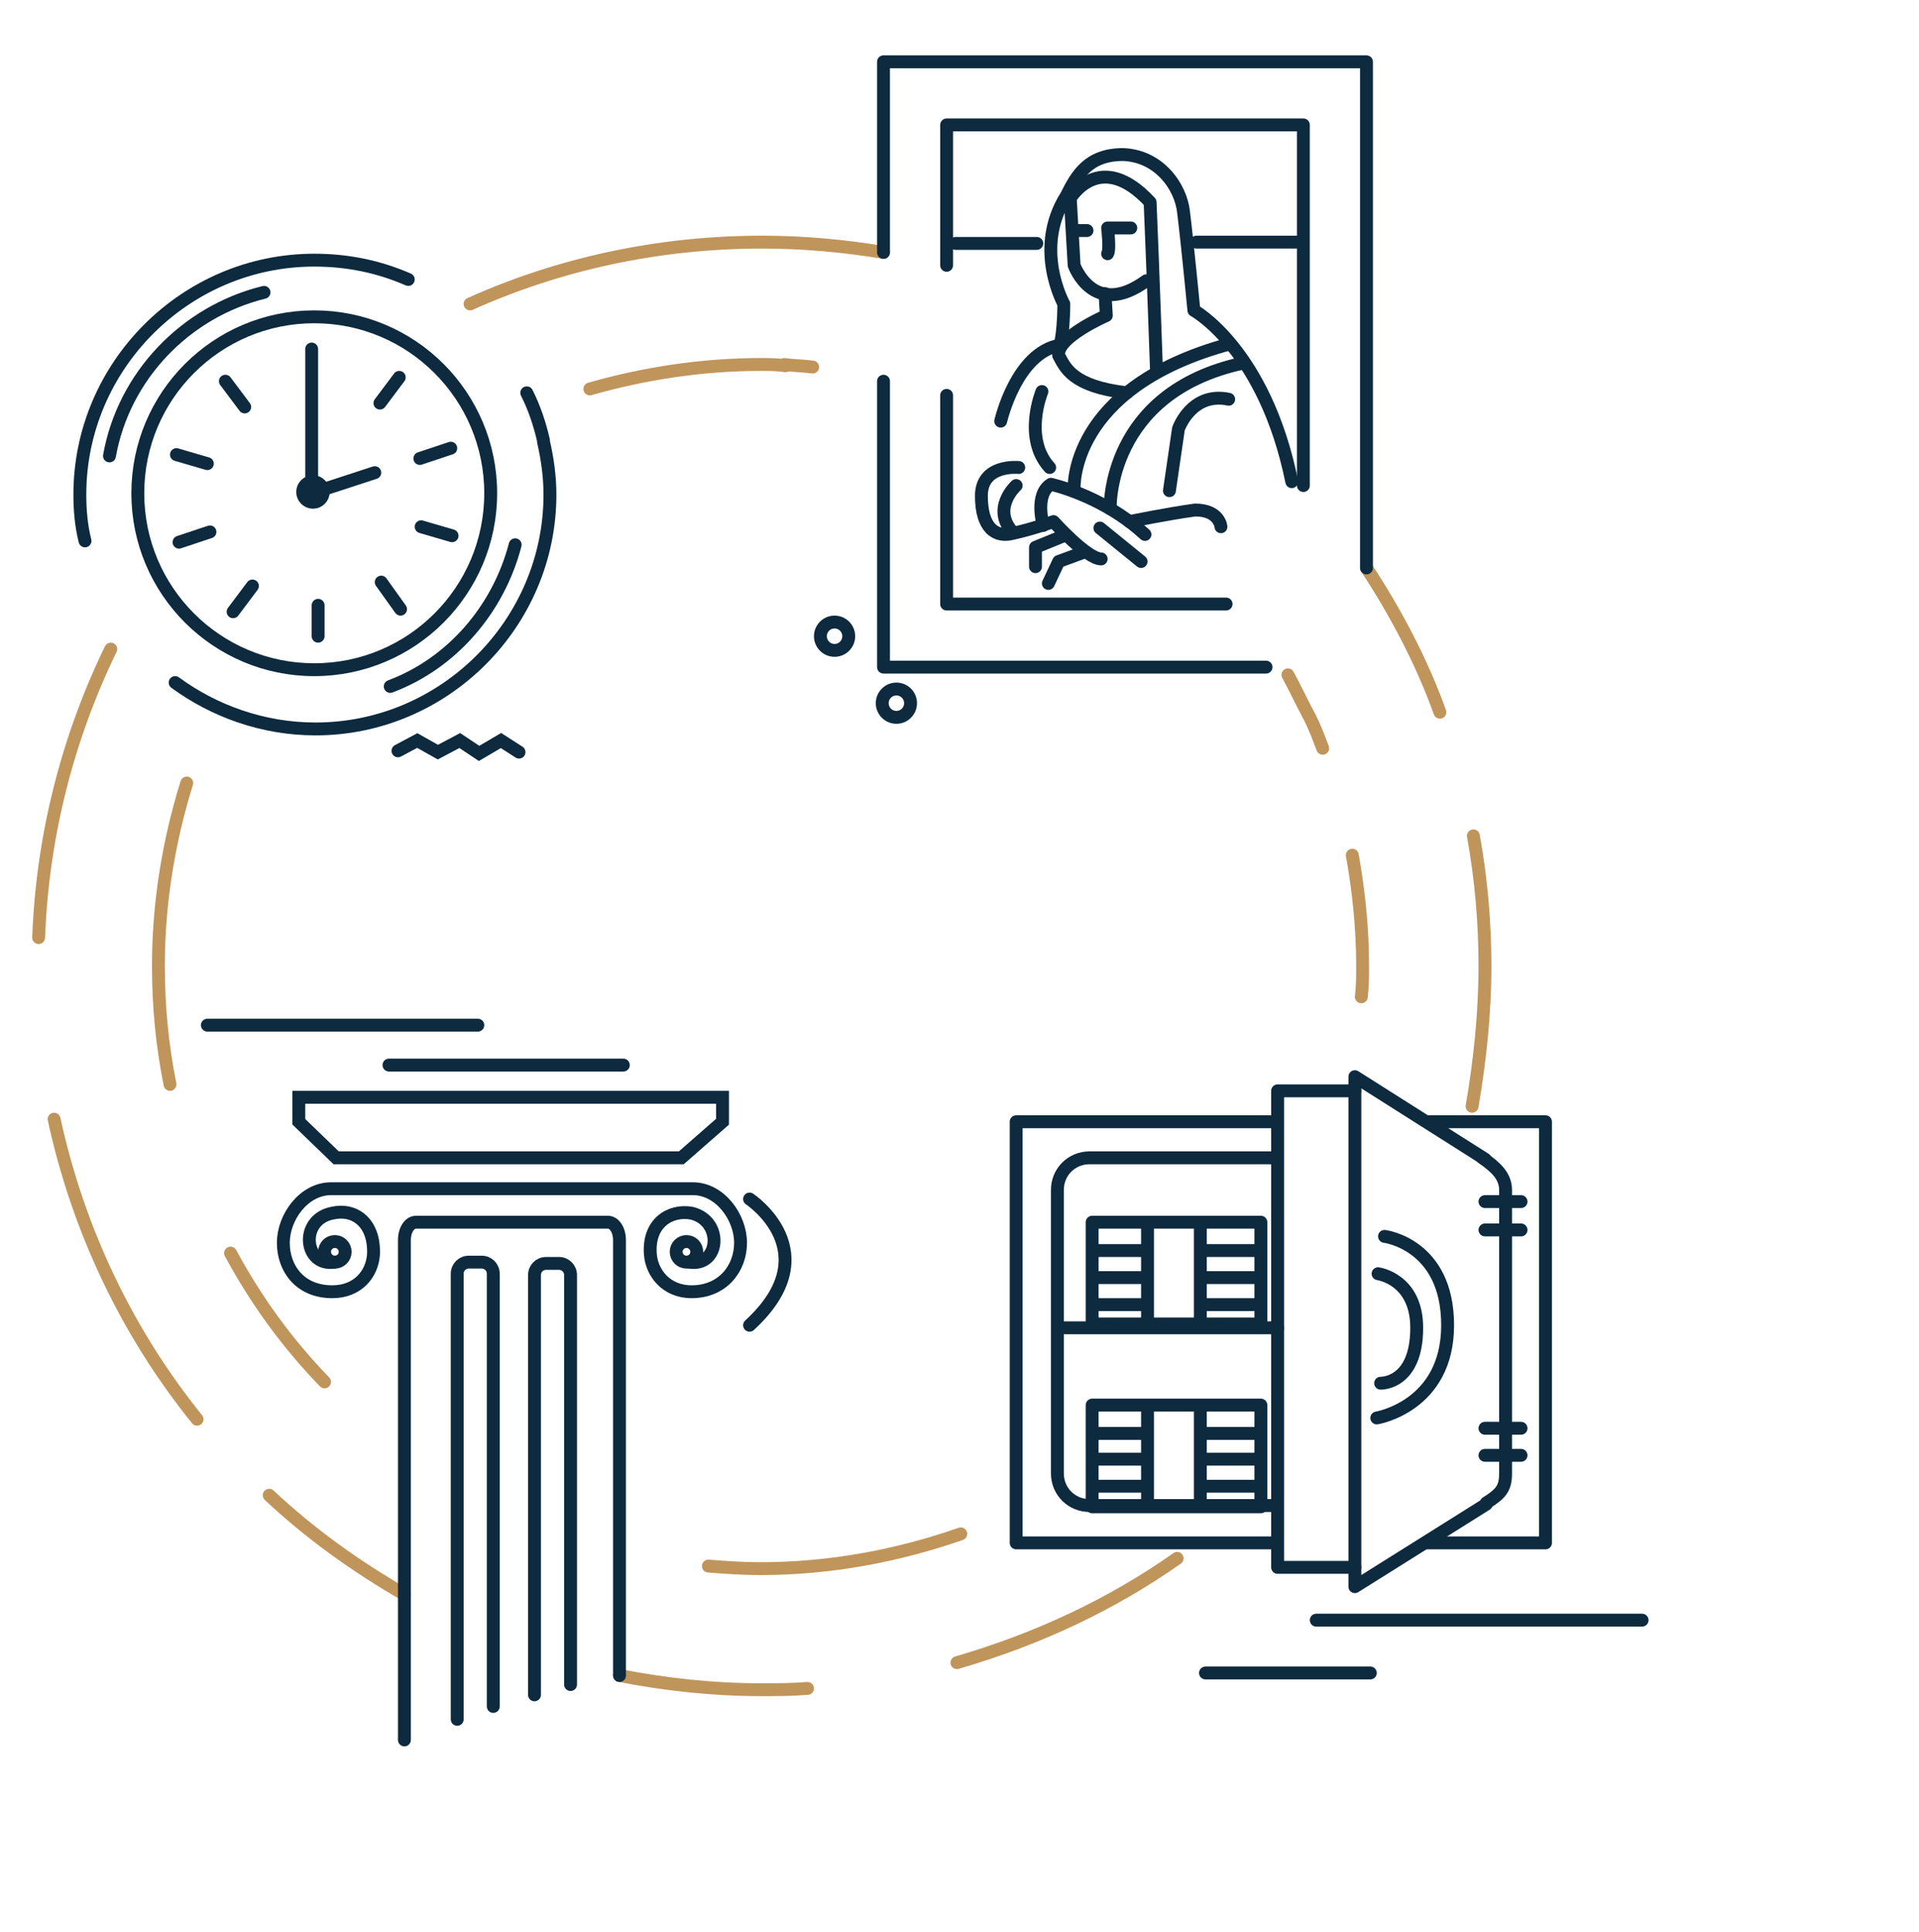 <svg xmlns="http://www.w3.org/2000/svg" viewBox="0 0 149 150"><g fill="none" stroke-linecap="round" stroke-miterlimit="10"><g stroke="#C0955B"><path stroke-linejoin="round" d="M-120.5 19.4c2.3-.3 4.6-.4 7-.4 2.8 0 5.5.2 8.1.6m-21.8 1c.3-.1.5-.2.8-.2m-15.1 6c4.4-2.5 9.2-4.5 14.2-5.7M-168.7 86c-.7-3.5-1-7.2-1-10.9 0-5.6.8-11.1 2.3-16.2m15.3 57.1c-5.4-5.1-9.7-11.2-12.8-18m73.6 28.8c-6.8 3-14.4 4.6-22.3 4.6-5.3 0-10.4-.7-15.2-2.1m61.7-22.5c-4.1 6-9.3 11.1-15.3 15.1m23-31.6c-.9 3.2-2.1 6.3-3.5 9.4m1.2-46.4c1.7 4 2.9 8.1 3.6 12.5M-73.3 36c3.3 3.4 6.2 7.1 8.5 11.2"/><path d="M-134.2 33.2c5-2.5 10.6-4.1 16.5-4.6m-40.6 60c-1.3-4.3-2-8.8-2-13.5m8.7 27.3c-1.8-2.4-3.3-5.1-4.6-7.9m85.5-.4c-2.3 5.3-5.7 10.1-9.7 14.1m4.5-60.9c3.1 4.1 5.5 8.7 7 13.7"/></g><g stroke="#182844" stroke-linejoin="round"><path d="M-89.5 51.1l1.5-1 1.5 1.1 1.7-1.1 1.6 1.1 1.7-1.1 1.3 1m-42.3 54.7s5.5-9.5 13.5-10.5c2.7 2.1 13 7.4 17.2 8.1-.6 1.4-10.7 5.5-13.4 10.5-1.4 2.5-2.1 7.3-.8 11.9"/><path d="M-107 122.1s-7-11.2-18.5-16.5c-3.7-1.9-6.1-2-9.2-1.7-3.3.3-6.1 1.7-8.1 1.8-2.8.4-4.1-.3-4.9-.5"/><path d="M-111 116.8s-2.7-2.3-8.7-2.1c-5.5.4-7.6 3.6-10.7 3.8-3.1.2-3-.1-3-.1l-13.7-12.2"/><path d="M-107.1 121.9s-5-6.5-11.5-5.2c-6.3 1.2-9 2.8-12.1 3.4-2.5.6-3.8 1.1-3.8 1.1l-13.7-12.8s2.6.5 3.5.1"/><path d="M-108.4 121.7s-3.4-3.9-10.8-2.8c-6 1.4-9.5 2.5-13.3 3.4-2.6 1-3.5-.4-3.5-.4"/><path d="M-145.4 111.1l-1.9.3 11.4 10.6m43.4-17.2l3 1.6m.9.3s-1 0-2.3.3c-2.2.4-5.7 1.8-8.2 3.5-2.5 1.8-5.7 5.9-6.1 13.9"/><path d="M-90.8 107.3s3.5 3.2 6.4 3.8c-4.4-.1-8-.3-12.8 2-5 3-6.9 13.1-8.7 13.3m-.6-.7s-2.8-5.7-12.3-4.6c-6.9 1.3-14.9 4.4-16.4 3.8-1.8-1.4-11.8-11.2-11.8-11.2s1.7.4 1.7-.1"/><path d="M-86.2 111.6s1.2 1.4 3 1.7c-.7.9-1.9 2.6-4.3 2.7-2.8.2-7.1-.6-9-.2-2.4.1-5.4 3.2-6 4.7"/><path d="M-83.2 113.3l3.9 4.1s-1.9 2.9-6.8 3.1c-5.2.1-9.6-1.1-12.3-.1-2.3 1-4.7 5.2-4.1 6.7-2.5-1-5.3.6-5.6.8-2-1-5.8-4.3-12-4-6.5.7-16 7.1-17.4 6.2-1.4-1.4-13.4-13.9-13.4-13.9s3.7-1.1 3.7-2.7m11.9 11.3s-1.2 3.4-2.7 3.8m14.9-29.8s2-5 5-5.7m-3.7 7.2s2.1-5.2 7.9-6.9m-31.9-43.7c-1.1 4.4-6.2 10.7-6.2 10.7v4.3h-11.6v-4.3s-4.7-6-6-10.3c-2.2-6.6.2-17.6 12-17.6 11.2-.1 13.6 10.5 11.8 17.2zm-7.1 19.8H-163c-.8 0-1.4-.6-1.4-1.4V68c0-.8.6-1.4 1.4-1.4h10.1c.8 0 1.4.6 1.4 1.4v.2c.1.7-.6 1.3-1.4 1.3zm-10.4 1.2h10.8s-.1 3-2.3 3.1h-6.1s-2 .2-2.4-3.1z"/><path d="M-155 73.8c0 1.6-1.2 2.8-2.8 2.8-1.6 0-2.8-1.1-2.8-2.7m3.4-49.6v6.4m8.8 1.8l3.2-5m2.5 12l5.3-2.5m-40.7-.2l5.2 2.9m2.5-12.2l3.2 5.2m11.2 32l-.3-9.2 4.3-8.2s-1.7 2.7-2.4 0c-.3 1.7-1.8 1.7-2.2 0-.3 1.8-2.1 1.8-2.3.1-.3 1.6-1.8 1.8-2.1-.1-.5 1.6-1.6 1.7-2.3 0 1.1 3.3 3.6 8.4 3.6 8.4v8.9m45.5-32.5s21.4-26.5 45-.3c-6 7-23.1 23.1-45 .3z"/><path d="M-101.2 41.8c-2-2.4-3.3-5.6-3.3-9.1 0-4.5 2-8.4 5.1-10.9m15.9-.1c3.1 2.5 5.1 6.4 5.1 10.9 0 3.4-1.2 6.6-3.1 8.9"/><circle cx="-91.7" cy="32" r="6.8"/><circle cx="-89.7" cy="29.3" r="3.1"/><path d="M-75.5 20.9c2.1 1.2 4.3 2.7 6.6 4.5m-44.9.2s13.4-14.2 32.4-7.4M-106.6 44s14.7 8.2 29.9-.3m13.6 22.9c1.6-.3 4.4.1 5.1 1.2.9-.7 3.7.3 3.7 1.4 1.4-.4 3.7 1.4 3.3 3.2 2.5 1.7 1.2 7.3-.1 8.1 1.8 3.3-2.9 7.5-5.8 6.7-.8 1.6-5.4 3.3-7.2 2.5-1.6.6-4.4.9-6.2-.9-2.7 1.5-8.8.2-7-6.9-1.4-2.1-.5-6.3 2.3-6.7 1.1-2.7 1.5-2.9 3-3.4.7-1.3 2.3-1.4 3.5-1.5.7-1.5 3.7-3.5 5.4-3.7z"/><path d="M-77 86.5c-1.6.7-4-.4-4.2-1.3-2 .1-4.2-2.8-2.8-6.2-.4-1.8.7-4.4 2.8-4.7-.4-1.5.6-3.2 1.8-3.3-.2-1.7 4.5-6.5 8.8-4.9 1-1.5 6.2-1.4 7.5.4"/><path d="M-77.4 74.6c1.3-.7 1.5-1.9.9-2.7-.6-.9-1.6-.8-2.9-.8m1.2 2.1c-.8.5-1.6 1.5-1.5 2.7m-2.2-1.3c1.1-.3 1.8-.4 2.5-.1m-1.8 10.7c1 0 3-2.7.8-5.1m-1.8 1.5c-.9-.3-1.5-1.8-1.8-2.5m13.6-13c-.5.6-1 1.2-1.1 2.4m4.2.4c-.9-.8-.4-2.4.3-2.7m-5 5.4c0-.7-.1-1.7-1.1-1.9m-.2-1.6c.6-.1 1.7 0 1.8.7m-5.7 12.8c.4 1.5 4.4 4 6.7 0 1.4.1 2.9-1 2.6-2.6m-6.2 8c1 0 1.7-.4 2.4-1.3 0 1.1.9 2.2 1.6 2.9m10.4-6.9c.9 0 2.1 1.9.2 2.8m-7.3 3.2c.7.2 2.4.3 3.1-.7m-1.2.8c-.1.3.2 1.7 1.3 1.9m-2-12.4c4.2 1.4 2.4 5.6-.6 4.8m2-4.1c1 .1 3.2-1.6 1.4-3.4m2.5 4c2.1 2.4 9.2-.5 4.9-3.7 0 0 1.7-.1 1.4-1.6m3-1c-.2.7-.6 1.6-1.7 1.9m-1.6-5s.2 1.6-1.1 2.4m.5 9.7s1.1 3.4-2 4c.5.4.3 1.4 0 1.8m-4.4-16.6c1.6-1.1 4.3-.6 4.1 2.7m-15.9 3.2c-.3-1.5.8-3.3 3.3-2.7m4.5-2.2c1.7 1.6.3 3.3-.9 3.1m-2.2-4.3c.8-.1 2.2 1.4.5 2.5"/><circle cx="-70.4" cy="13" r="1.1"/><circle cx="-73.5" cy="16.3" r="1.1"/><circle cx="-68.6" cy="18.3" r="1.1"/><path d="M-151.2 78.1h9.2m-6.3-4.4h16.6m78.9-10l9.2-6.1m-6.9 9.6l6.5-4.5"/></g></g><g fill="none" stroke-miterlimit="10"><path d="M62.7 131.1c-1.2.1-2.4.1-3.6.1-3.7 0-7.4-.4-11-1.1m43.3-9.1c-5.1 3.6-10.9 6.3-17.1 8.1m40.1-64.2c.6 3.3.9 6.7.9 10.1 0 3.7-.4 7.4-1 10.9m-8.2-41.8c2.3 3.5 4.3 7.3 5.7 11.2M36.5 23.6c6.9-3.1 14.6-4.8 22.7-4.8 3.2 0 6.4.3 9.4.8M3 72.8c.3-8 2.3-15.6 5.6-22.4m6.7 59.8c-5.4-6.7-9.2-14.6-11.1-23.3m27.2 36.9c-3.8-2.2-7.3-4.7-10.5-7.7" stroke="#C0955B" stroke-linecap="round" stroke-linejoin="round"/><path d="M60.9 28.3c.7.1 1.5.1 2.2.2m-17.3 1.7c4.2-1.2 8.7-1.9 13.3-1.9.6 0 1.2 0 1.9.1M13.2 84.2c-.6-3-.9-6-.9-9.2 0-4.9.8-9.7 2.2-14.2m10.7 46.5c-2.9-3-5.3-6.3-7.3-10m56.7 21.8c-4.9 1.7-10.1 2.7-15.6 2.7-1.4 0-2.7-.1-4-.2m50-55.2c.5 2.8.8 5.7.8 8.6 0 .8 0 1.6-.1 2.4m-4-21.7c.4.8.7 1.6 1 2.4m-2.7-5.7c.6 1.1 1.1 2.2 1.7 3.3" stroke="#C0955B" stroke-linecap="round"/><g stroke="#0D2A3F" stroke-linecap="round"><circle cx="53.3" cy="97.2" r=".8"/><path d="M26 98c-2.4.4-2.8-3.3-.2-3.8 1.7-.4 3.3.7 3.2 3.2-.1 1.5-1.2 2.9-3.2 2.9-2.5 0-3.8-1.8-3.8-3.8s1.6-4.2 3.7-4.2h28.1c2.1 0 3.7 2.2 3.7 4.2s-1.4 3.8-3.8 3.8c-2 0-3.1-1.5-3.2-2.9-.2-2.4 1.5-3.5 3.2-3.2 2.5.6 2.2 4.2-.2 3.8"/><circle cx="26" cy="97.2" r=".8"/><path d="M48.1 130.1V96.3c0-.8-.4-1.4-.9-1.4H32.3c-.5 0-.9.6-.9 1.4v38.8"/><path d="M35.5 133.5V98.9c0-.5.4-.9.9-.9h1c.5 0 .9.4.9.9v33.6m3.2-.9V99c0-.5.4-.9.9-.9h1c.5 0 .9.4.9.9v31.8m11.8-43.7v-1.9H23.2v1.9l2.9 2.8h26.8z"/></g><g stroke="#0D2A3F" stroke-linecap="round" stroke-linejoin="round"><path d="M24.2 27.1v11.2l4.9-1.6m.4-5.4l1.5-2m1.6 6.3l2.4-.8m-2.3 6.1l2.4.7m-5.5 3.6l1.5 2.1m-6.4-.3v2.4m-5.1-3.9l-1.5 2m-1.8-6.2l-2.4.8m2.2-6.1l-2.4-.7m5.3-3.7l-1.5-2"/><circle cx="24.4" cy="38.3" r="13.7"/><path d="M40 42.3c-1.3 5-4.9 9.2-9.7 11m11.9-19c.3 1.3.5 2.7.5 4.1 0 10-8.2 18.2-18.2 18.2-4.1 0-7.9-1.4-10.9-3.6m27.3-22.5c.6 1.2 1 2.4 1.3 3.7M6.6 42c-.3-1.2-.4-2.4-.4-3.6 0-10 8.2-18.2 18.2-18.2 2.6 0 5 .5 7.3 1.5M8.5 35.4c1.1-6.2 5.9-11.2 12-12.7"/><circle cx="24.3" cy="38.2" r=".8"/></g><g stroke="#0D2A3F" stroke-linejoin="round"><path d="M110.7 87.1h9.3v32.7h-9.4m-11.4 0H78.9V87.1h20.3"/><path d="M99.2 116.9H84.6c-1.4 0-2.5-1.1-2.5-2.5v-22c0-1.4 1.1-2.5 2.5-2.5h14.5"/><path stroke-linecap="round" d="M115.1 89.9c1 .7 1.8 1.4 1.8 2.5v22c0 1.2-.4 1.6-1.5 2.3"/><path d="M99.2 87.1v-2.4h6v37h-6V87.1"/><path stroke-linecap="round" d="M115.3 93.3h2.8m-2.8 2.2h2.8m-2.8 15.4h2.8m-2.8 2.1h2.8m-10.6-17s4.9.6 4.9 6.9c0 6.3-5.5 7.2-5.5 7.2"/><path stroke-linecap="round" d="M107 98.9s3 .4 3 4.2c0 4.4-2.8 4.3-2.8 4.3M84.8 94.9h13.1v7.9H84.8zm-2.6 8.2h17m-14.3-6h4.2m-4.2 2.1h4.2m-4.2 2.1h4.2m4.1-4.2h4.6m-4.6 2.1h4.6m-4.6 2.1h4.6m7.4 20.4v1.5l10.2-6.4m-10.2-32.1v-1.1l10.1 6.4m-26.2 4.9v7.9m4.1-7.9v7.9m-8.4 6.3h13.1v7.9H84.8zm.1 2.2h4.2m-4.2 2h4.2m-4.2 2.1h4.2m4.1-4.1h4.6m-4.6 2h4.6m-4.6 2.1h4.6m-8.7-6.3v7.8m4.1-7.8v7.8"/></g><path stroke="#0D2A3F" stroke-linecap="round" d="M30.9 58.3l1.5-.8 1.6.9 1.7-.9 1.5 1 1.7-1 1.4.9"/><circle stroke="#0D2A3F" stroke-linecap="round" cx="64.8" cy="49.4" r="1.1"/><circle stroke="#0D2A3F" cx="69.6" cy="54.6" r="1.1"/><path stroke="#0D2A3F" stroke-linecap="round" d="M58.2 93.1s6.2 4.1 0 9.8m-28-20.2h18.2m-11.3-3.1h-21"/><g stroke="#0D2A3F" stroke-linecap="round" stroke-linejoin="round"><path d="M98.3 51.8H68.6V29.6m0-10V4.8h37.5v39.3"/><path d="M95.2 46.9H73.5V30.7m0-10.1V9.7h27.7v28"/><path d="M77.7 32.7s1.2-5.3 4.6-5.9c.3-1 .3-3.2.3-3.2s-2.4-4.3.2-8.4c.8-1.6 1.7-3.2 4.4-3.2 2.8.1 4.5 2.5 4.7 4.5.3 2.4.8 7.6.8 7.6s5.5 3 7.6 13.3"/><path d="M89 21.8c-4.1 3-5.6-1.2-5.6-1.2l-.3-5.2s2.3-3.9 6.2.3c.2 4.6.5 13.2.5 13.2M83.4 38s-.5-7.9 12.1-11.3m-9.3 12.8s-.3-9 10.3-11.3"/><path d="M90.8 38.1l.7-4.8s1-2.9 3.9-2.3m-14.5-.6s-1.5 3.6.6 5.9m4.3-13.5l.1 1.7s-3.9 1.7-3.7 3.1c.5.9 1 2.4 5.3 2.9m-8.4 5.8s-2.9-.3-2.9 2.2 1.1 3.3 2.5 2.9c1.4-.3 3.1-.9 3.1-.9s2.6 2.9 3.7 2.9m-6.6-5.7s-2 1.8-.2 3.7"/><path d="M81 40.8s-.7-2.4.6-3.2c1.6.4 4.7 1.5 7.3 3.9"/><path d="M94.8 40.9s-.1-1.3-2-1.3c-2.2.3-5.1.9-5.1.9m-2.3.5l3.2 2.6m-6-2l-2.2.9V44m3.7-1.1l-1.9.7-.8 1.7m2-27.4h1m1.6 1.8c.2-.3 0-2 0-2h1.8m-13.6 1.2h6.3m12.4-.1h8.2"/></g><path stroke="#0D2A3F" stroke-linecap="round" stroke-linejoin="round" d="M93.6 129.9h12.8m-4.2-4.1h25.3"/></g><g fill="none" stroke-miterlimit="10"><g stroke="#BE9559" stroke-linecap="round"><path stroke-linejoin="round" d="M177.4 77.7c-.1-.9-.1-1.9-.1-2.9 0-3.4.3-6.8.9-10.1m14.5 48.8c-6.6-6.9-11.3-15.4-13.7-24.9"/><path d="M259.8 36.1c2.7 1.9 5.2 4 7.5 6.3m-18.8-11.9c1.9.6 3.7 1.4 5.5 2.2m-63.5 60.6c-2.2-5.2-3.5-10.9-3.7-16.8m10.4 27.7c-1.8-2.2-3.4-4.6-4.7-7.1m25.2 21.8c-4.3-1.6-8.3-3.7-12-6.4m61.7-5.4c-1.6 1.7-3.4 3.3-5.2 4.7M280 79.2c-.8 8.4-3.8 16.2-8.4 22.7m5.8-43.1c1.5 4.2 2.4 8.6 2.8 13.2"/><path stroke-linejoin="round" d="M228.5 130.8c-9.7-.9-18.7-4.2-26.4-9.4m63.7-92.5c6.3 4.4 11.6 10.1 15.6 16.7m-37.3-26c4.2.8 8.1 2 11.9 3.7m-75 31.2c3.1-8.1 8-15.2 14.2-21m89.7 64c-4.2 9.5-11 17.6-19.4 23.4m20.1-67.2c2.7 6.5 4.1 13.6 4.1 21.1 0 1.5-.1 2.9-.2 4.4"/><path d="M188.4 62.2c1.2-4.2 2.9-8.2 5.1-11.9"/></g><g stroke="#0D2A3F" stroke-linecap="round" stroke-linejoin="round"><path d="M198.8 12.9h-3.7v30.2s0 3.8 3.7 3.8h8.4m-6-34h40v30.2s.3 3.9-3.6 3.9h-24.2"/><path d="M206.4 12.9v-2.3h4.8v2.3m13.8 0v-2.3h4.8v2.3m-6.7-6.1h-14.3v3.8m16.4-3.8h2.2v3.8m5.3 21.5c8.2-4.6 8.3-15.6 8.5-16.3m-46.1 0s1.4 20.9 23 20.9c4.2 0 7.5-.7 10.3-1.9"/><path d="M214.6 32.9h7.3v7h-7.3z"/><path d="M217 32.9h2.3v4.7H217zm-16.8 12.2s-4.1 1.3-3.3-5M236 45s4.1 1.3 3.3-5"/></g><path d="M198.5 81.1s.2 8.7 9.7 6.9c-4-2.1-2-5.3-4.5-7-1.1-.8-3.6-1.5-3.6-1.5l-1.6 1.6zm.8-2.5l-1.7 1.7c-4.2-2.8-8.1-5.9-8.1-5.9l3.8-3.8c1.2 1.4 6 8 6 8zm-10.5-4.9l3.8-3.8s-13.4-15.5-26.3-23.7c3.9 7.1 12.9 18.8 22.5 27.5zm16.4 13.6c.3-.1-2 .2-4-2.2m8.4 3.1h6.6m-1.3-1.5h4.8m-.5 2.6h9.9" stroke="#0D2A3F" stroke-linecap="round" stroke-linejoin="round"/><g stroke="#0D2A3F"><path stroke-linecap="round" stroke-linejoin="round" d="M213.6 104.4s17.9 32.2 36.4 37.6c16.7-5.1 26.1-14.6 26.1-14.6s-23.6-10.1-32.3-38.1c-19.3 11.4-30.2 15.1-30.2 15.1z"/><path d="M258 125.5s3.8-1.7 5.9-3.4m-1.1 4.5c-.9.5-1.5 2.4-.6 2.8.5.2 2.7-.7 3-1.1 1.4-2.1-3.4-.5-1.8 1.4.2-1.2-.3-4.1-1.4-4.4.9 1.4 2 2.7 3.1 3.8-1 .2-2 .2-3 .6 2.1-1.7 2.5-2.1 4.6-3.8m-25.1-28.4l-1.9 5.5-2-1.8"/><ellipse transform="rotate(-107.728 239.96 100.334)" stroke-linecap="round" stroke-linejoin="round" cx="240" cy="100.3" rx="4.4" ry="4.1"/><path stroke-linecap="round" stroke-linejoin="round" d="M223.7 112s6.9-2.9 7.4-3.6m-4.9 7.9s9.2-3.6 19.6-9.7m-17.7 11.8s9.2-3.6 19.6-9.7M230 120.5s9.2-3.6 19.6-9.7m-18.1 11.8s9.2-3.6 19.6-9.7m-17.3 11.7s5.9-2.2 16.9-7.9"/></g><g stroke="#0D2A3F" stroke-linecap="round" stroke-linejoin="round"><path d="M260.9 49.1c.4-2 1.3-3.4 2.4-3.4 1.4 0 2.5 2.3 2.5 5.1 0 2.9-1.1 5.1-2.5 5.1-1 0-1.9-1.2-2.3-3.1"/><path d="M263.2 45.8s5.4-.9 10.6.7c6.1 1.8 9.2 3 11.6 2.7"/><path d="M289.3 41.1c-7.2 5.1-12.6 6.3-12.6 6.3s5.1 3 4.4 4.7m9.1-11.8l1.1-1m-5.6 14.4c8.1-2.7 16.6-11.1 15.8-12.9-.7-.5-2.5.1-2.5.1l-7.2-3.5 2.7-.7 4.8 2.3m-35.4 17.1c6 1.1 13.6-.4 18.7-1.6m-14.4-8.7s4.1 1.8.8 10.3m3.5-4.1s2 .7 4 .4m-13.9-3.3h-3 0-.1c-.3 0-.6.9-.6 2s.3 2 .6 2h.1s1.3-.2 3 0c.9-1.9 0-4 0-4zm26.7-7.6s2.5 1.4 4.4 1.9m-6.3-1.1s4.9 2.9 6.4 2.9m-35.9 6.2s-5.4-1-5.8 3.4c-.4 3.3 6.9 13.5 7.5 17.1.7 4-1.1 7.2-5.1 7.3-4.8.1-5.9-6.9-2.6-6.6-1.5.8-.8 3.4 1.2 3.4 2.4-.1 3.7-1.9 2.4-6.3-2.1-5.6-5.8-11.8-5.1-15.4.6-3.2 3.2-4 7.5-2.9zm4.4 26.4s1.8-1 1.9-2.6c.2-2 1.3-2.4 2.3-2.2 1.2.3 1.1 2-.4 3.4-1.2 1.1-3 1.7-3.8 1.4zm-14.1 1.4s-2.2-.2-2-3c.2-1.9-1.1-2.7-1.8-2.5-1.3.3-1.4 1.3-.2 2.9 1.2 1.9 2.2 2.3 4 2.6z"/></g><path stroke="#0D2A3F" d="M232.1 51.3l1.5-.9 1.6 1 1.6-1 1.5 1.1 1.8-1.1 1.4 1"/><circle stroke="#0D2A3F" cx="258.9" cy="80.7" r="1.1"/><circle stroke="#0D2A3F" cx="255.9" cy="84.6" r="1.1"/><circle stroke="#0D2A3F" cx="260" cy="84.6" r="1.1"/><circle stroke="#0D2A3F" cx="169.8" cy="44.5" r="1.1"/><circle stroke="#0D2A3F" cx="165.7" cy="39.2" r="1.1"/><path stroke="#0D2A3F" d="M240.7 144.5H257m3.1 0h6.5m-17.6 3.6h12.6M167.2 43.2h-9.5m6.7 3H153"/></g></svg>